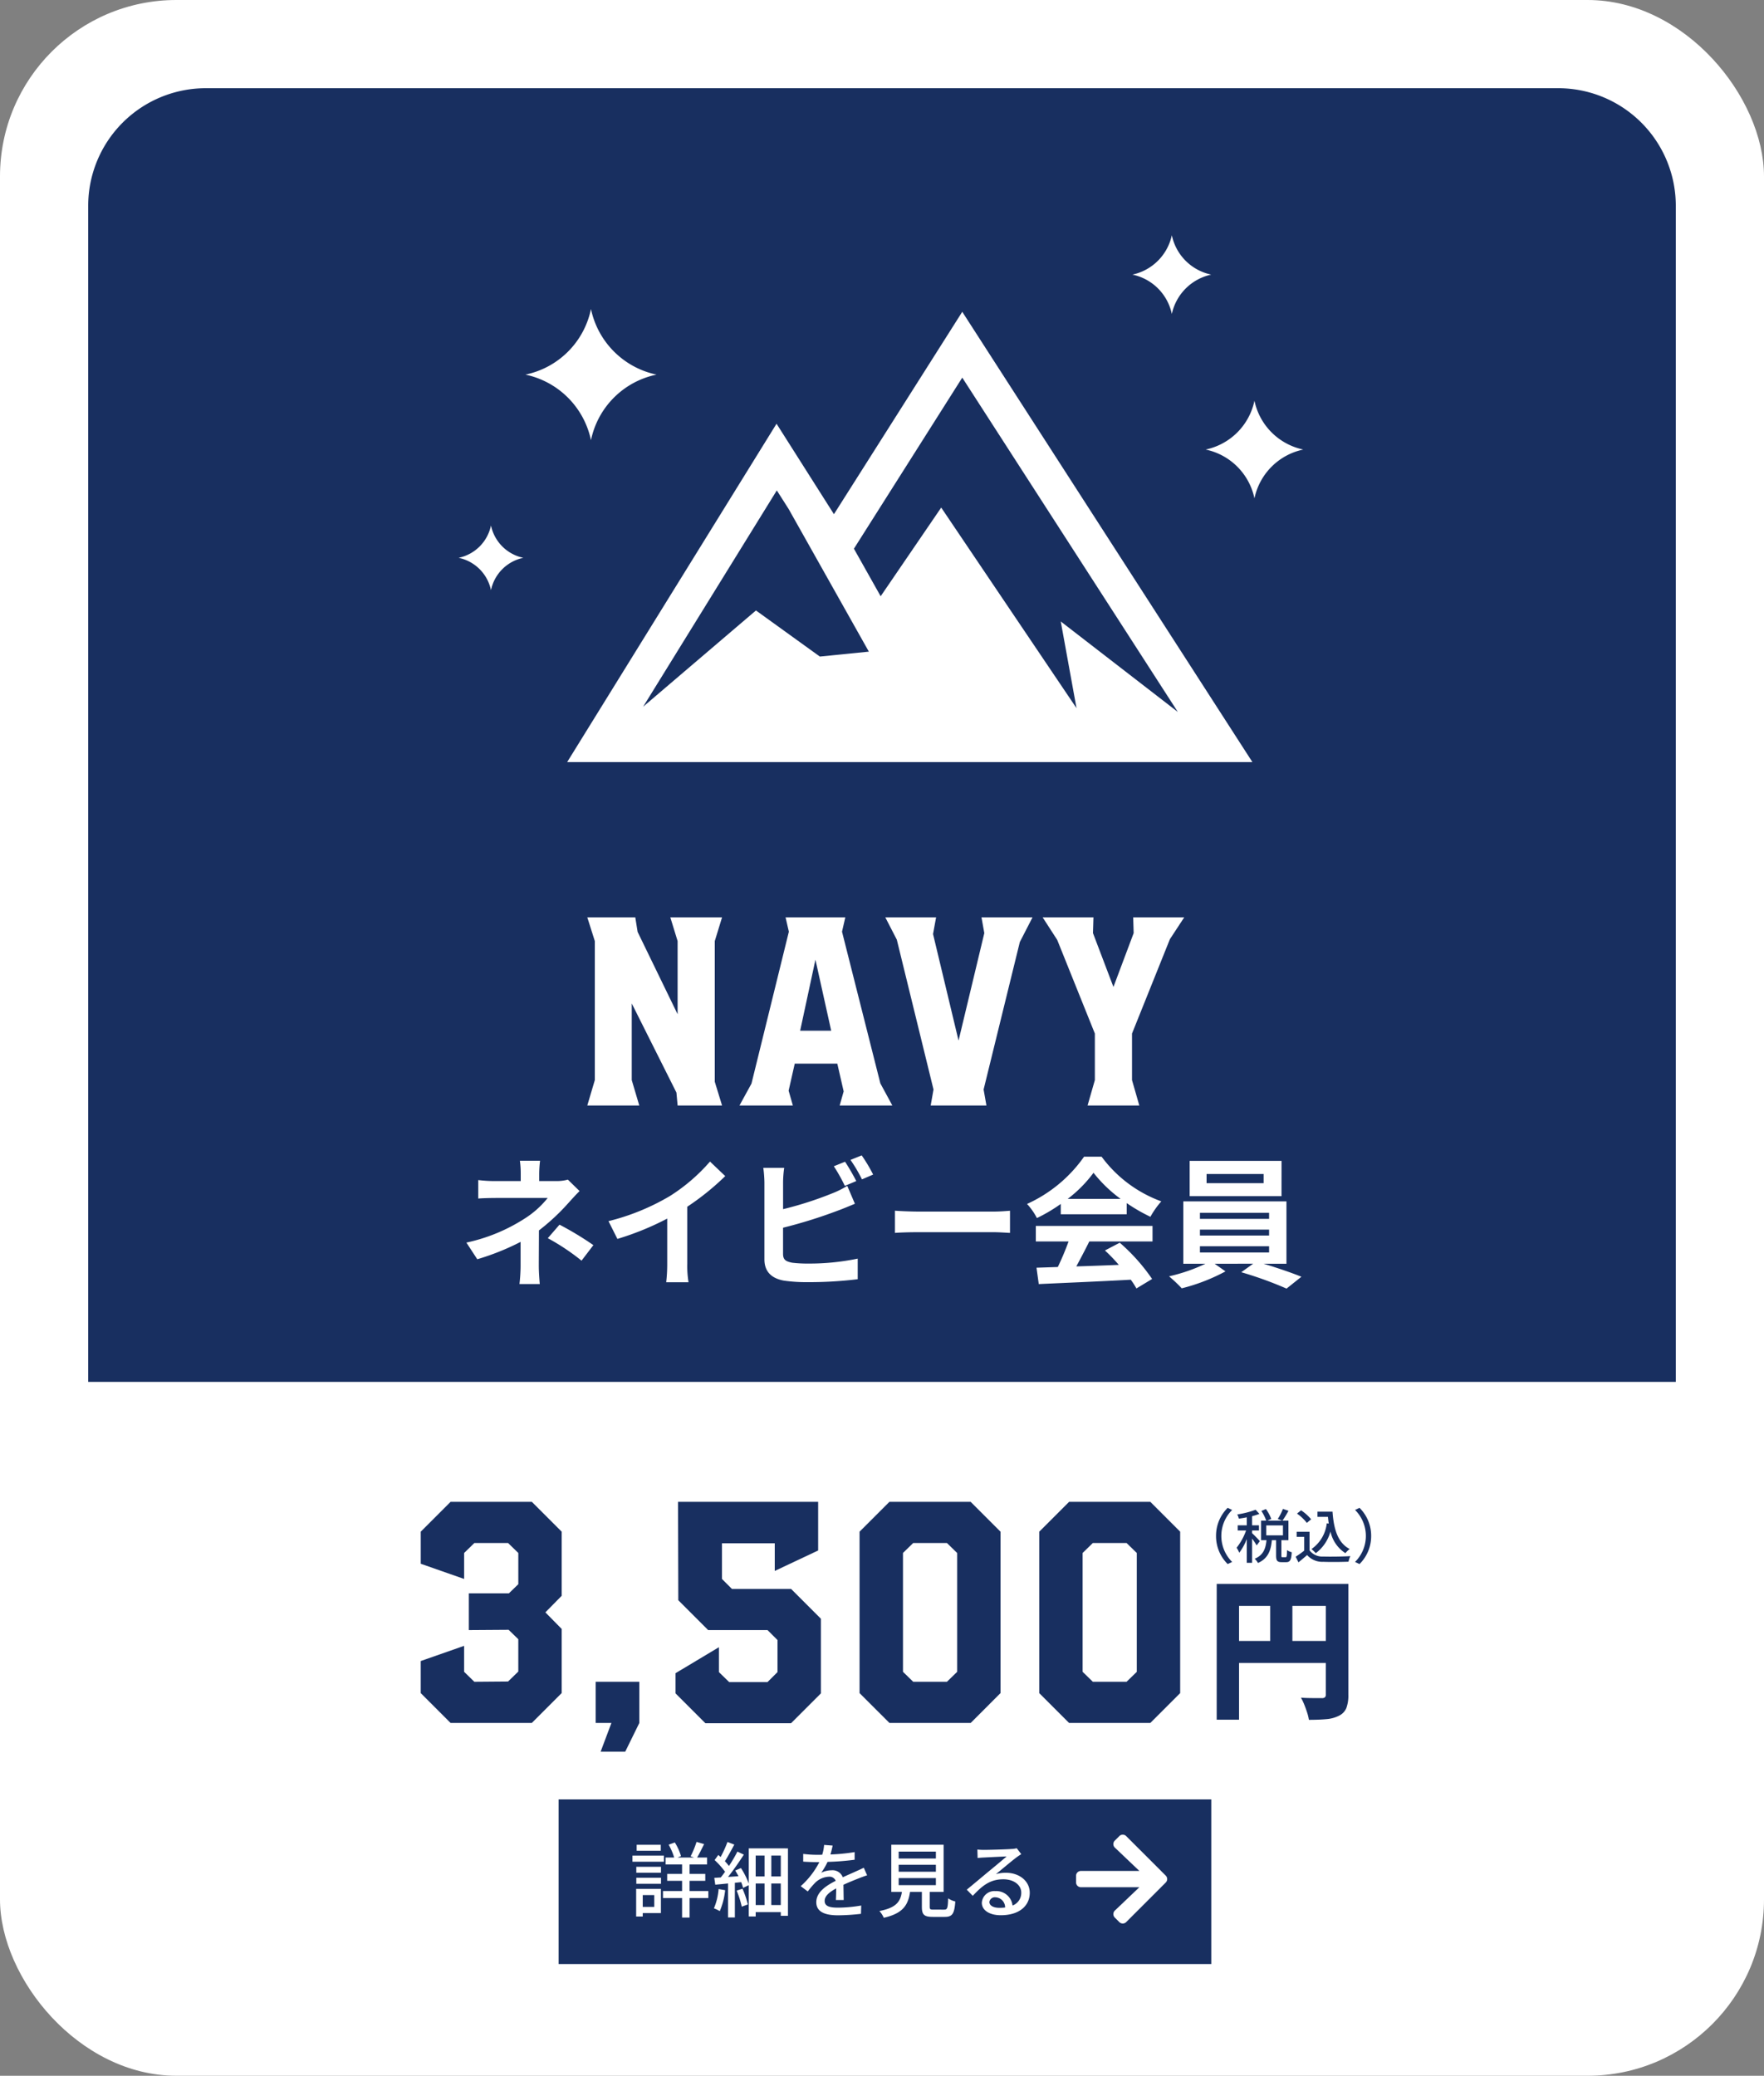 <svg xmlns="http://www.w3.org/2000/svg" width="300" height="353" viewBox="0 0 300 353">
  <rect x="0" y="0" width="300" height="353" fill="#808080" stroke="none"/>
  <g id="グループ_4976" data-name="グループ 4976" transform="translate(-183 -2193.133)">
    <rect id="長方形_264" data-name="長方形 264" width="300" height="353" rx="30" transform="translate(183 2193.133)" fill="#fff"/>
    <path id="パス_27832" data-name="パス 27832" d="M1.924-20.644h20.41V-16.9H5.72V2.444h-3.8Zm18.564,0H24.31v18.85A6.156,6.156,0,0,1,23.972.468a2.523,2.523,0,0,1-1.248,1.3,5.656,5.656,0,0,1-2.132.585q-1.248.117-2.99.117a7.642,7.642,0,0,0-.3-1.235Q17.082.546,16.809-.13A9.3,9.3,0,0,0,16.25-1.3q.676.052,1.4.065t1.326.013h.832a.761.761,0,0,0,.52-.143.629.629,0,0,0,.156-.481Zm-16.51,9.7H22.36V-7.2H3.978Zm7.046-7.618h3.77v9.49h-3.77Z" transform="translate(388 2483.133)" fill="#182f60"/>
    <path id="パス_27831" data-name="パス 27831" d="M6.81-3.8A6.662,6.662,0,0,0,8.79.98L9.55.62A6.223,6.223,0,0,1,7.71-3.8,6.223,6.223,0,0,1,9.55-8.22l-.76-.36A6.662,6.662,0,0,0,6.81-3.8Zm7.45.88a18.364,18.364,0,0,0-1.32-1.35v-.46h1.17v-.88H12.94V-7.16a12.205,12.205,0,0,0,1.24-.39l-.64-.71a14.7,14.7,0,0,1-3.12.8,2.867,2.867,0,0,1,.27.72c.43-.06.89-.13,1.35-.23v1.36H10.5v.88h1.42A10.192,10.192,0,0,1,10.31-1.8a5.008,5.008,0,0,1,.45.86,9.861,9.861,0,0,0,1.28-2.33V.77h.9V-3.35a12.419,12.419,0,0,1,.78,1.16Zm1.09-2.67h2.84V-3.9H15.35ZM18.12-.18c-.17,0-.2-.03-.2-.31V-3.08h1.2V-6.4H18.11a18.052,18.052,0,0,0,1.02-1.68l-.95-.32a8.873,8.873,0,0,1-.87,1.71l.74.29H15.54l.66-.3a7.181,7.181,0,0,0-.91-1.68l-.77.33a7.728,7.728,0,0,1,.83,1.65h-.88v3.32h.92c-.14,1.36-.48,2.52-2.01,3.16a2.591,2.591,0,0,1,.56.72c1.75-.78,2.21-2.2,2.36-3.88h.72v2.6c0,.86.18,1.14.95,1.14h.77c.64,0,.87-.35.94-1.69a2.646,2.646,0,0,1-.8-.36c-.02,1.06-.06,1.21-.24,1.21Zm5.94-7.75v.88h1.78c.04.39.08.78.14,1.15l-.34-.05a6.161,6.161,0,0,1-2.6,4.38,6.129,6.129,0,0,1,.73.7,6.847,6.847,0,0,0,2.5-3.69A5.825,5.825,0,0,0,28.81-.87a4.07,4.07,0,0,1,.73-.71c-2.02-1.03-2.72-3.4-2.92-6.35Zm-1.08,1.3a7.853,7.853,0,0,0-1.71-1.53l-.69.56a7.513,7.513,0,0,1,1.67,1.58Zm-.27,2.12H20.52v.86H21.8V-1.3A15.075,15.075,0,0,1,20.35-.27l.48.96c.52-.43,1-.83,1.47-1.24A3.425,3.425,0,0,0,25.06.6c1.14.05,3.15.03,4.28-.02a4.236,4.236,0,0,1,.31-.95c-1.25.08-3.47.11-4.58.07a2.719,2.719,0,0,1-2.36-1.05Zm10.48.71a6.662,6.662,0,0,0-1.98-4.78l-.76.36A6.223,6.223,0,0,1,32.29-3.8,6.223,6.223,0,0,1,30.45.62l.76.36A6.662,6.662,0,0,0,33.19-3.8Z" transform="translate(383 2458.133)" fill="#182f60"/>
    <path id="パス_27776" data-name="パス 27776" d="M-132.446-5.076v-5.452l7.379-2.585v4.418L-123.328-7l5.734-.047,1.739-1.692v-5.5l-1.645-1.6-6.768.047v-6.251h6.815l1.6-1.551v-5.311l-1.739-1.692h-5.734l-1.739,1.692v4.418l-7.379-2.585v-5.452l5.076-5.076h13.818l5.076,5.076v10.9l-2.773,2.82,2.773,2.82v10.9L-113.552,0H-127.37ZM-100.016,0h-2.679V-7h7.426V0l-2.4,4.888h-4.183Zm10.9-5.029V-8.46l7.379-4.418v4.23l1.739,1.692h6.533l1.692-1.692V-14.1l-1.692-1.692H-83.566l-5.076-5.076L-88.689-37.6H-64.86v8.272l-7.379,3.478v-4.7h-8.977v6.063l1.692,1.692h10.058l5.076,5.076v12.69L-69.466.047h-14.57Zm31.3-.047V-32.524l5.076-5.076h13.818l5.076,5.076V-5.076L-38.916,0H-52.734ZM-42.958-7l1.739-1.692v-20.21L-42.958-30.6h-5.734l-1.739,1.692v20.21L-48.692-7Zm15.7,1.927V-32.524l5.076-5.076H-8.366l5.076,5.076V-5.076L-8.366,0H-22.184ZM-12.408-7l1.739-1.692v-20.21L-12.408-30.6h-5.734l-1.739,1.692v20.21L-18.142-7Z" transform="translate(387 2486.133)" fill="#182f60"/>
    <g id="コンポーネント_2_2" data-name="コンポーネント 2 – 2" transform="translate(278 2499.133)">
      <rect id="長方形_261" data-name="長方形 261" width="111" height="28" fill="#182f60"/>
      <path id="パス_27833" data-name="パス 27833" d="M-29.624-11.284h-4.1v1.022h4.1Zm.532,1.848H-34.44V-8.4h5.348ZM-30.73-2.73V-.714h-1.96V-2.73ZM-29.6-3.78H-33.81v4.7h1.12V.336H-29.6Zm-4.186-.868h4.2V-5.67h-4.2Zm0-1.876h4.2V-7.532h-4.2Zm12.25,3.108h-3.192V-5.152h2.674V-6.328h-2.674v-1.61h2.982V-9.114h-1.694c.364-.616.784-1.484,1.19-2.282l-1.288-.378a15.783,15.783,0,0,1-1.008,2.45l.588.21h-2.814l.588-.238a9.3,9.3,0,0,0-1.05-2.324l-1.05.378a10.375,10.375,0,0,1,.938,2.184H-28.8v1.176H-26v1.61h-2.534v1.176H-26v1.736h-3.248v1.19H-26V1.092h1.274V-2.226h3.192Zm1.75-.336a10.317,10.317,0,0,1-.8,3.276A7.236,7.236,0,0,1-19.586,0a12.3,12.3,0,0,0,.91-3.556Zm3.066.266a15.6,15.6,0,0,1,.868,2.73l1.036-.378a15.914,15.914,0,0,0-.91-2.674Zm5.894,2.45V-4.7h1.61v3.668ZM-13.482-4.7h1.512v3.668h-1.512ZM-11.97-9.45v3.556h-1.512V-9.45Zm2.758,3.556h-1.61V-9.45h1.61Zm-5.446-4.774v5.992a13.008,13.008,0,0,0-1.33-2.646l-.966.42q.273.462.546.966l-1.778.126c.91-1.148,1.918-2.59,2.688-3.794l-1.092-.518a23.988,23.988,0,0,1-1.442,2.45,8.156,8.156,0,0,0-.686-.812c.5-.784,1.092-1.876,1.6-2.828l-1.162-.448A19.457,19.457,0,0,1-19.446-9.2l-.392-.35-.63.868A13.552,13.552,0,0,1-18.69-6.692c-.252.35-.49.672-.728.966-.406.028-.784.056-1.106.07l.168,1.162c.644-.056,1.386-.126,2.17-.21V1.078h1.162V-4.816l1.078-.112a8.765,8.765,0,0,1,.322.98l.966-.462V.91h1.176V.168h4.27V.8h1.218V-10.668Zm14.266-.476-1.456-.112A6.972,6.972,0,0,1-2.17-9.59c-.28.014-.56.014-.826.014A18.1,18.1,0,0,1-5.4-9.73v1.316c.784.056,1.75.084,2.338.084h.406A14.067,14.067,0,0,1-5.824-4.242l1.2.9a15.227,15.227,0,0,1,1.274-1.5A3.568,3.568,0,0,1-1.022-5.852a1.127,1.127,0,0,1,1.148.7c-1.624.826-3.3,1.918-3.3,3.64S-1.554.714.532.714A35.651,35.651,0,0,0,4.424.462L4.466-.952A23.84,23.84,0,0,1,.574-.588c-1.414,0-2.324-.2-2.324-1.148,0-.826.756-1.47,1.96-2.128C.2-3.178.182-2.38.154-1.89h1.33c-.014-.672-.028-1.792-.042-2.59.98-.448,1.89-.812,2.6-1.092.42-.168,1.022-.392,1.428-.518L4.9-7.378c-.448.224-.854.406-1.33.616-.658.308-1.372.6-2.24,1.008A1.843,1.843,0,0,0-.546-6.944a4.112,4.112,0,0,0-1.792.42A11.234,11.234,0,0,0-1.26-8.372a43.257,43.257,0,0,0,4.606-.364v-1.3A32.276,32.276,0,0,1-.77-9.632C-.588-10.234-.476-10.752-.392-11.144Zm11.228,5.53h6.328v1.2H10.836Zm0-2.268h6.328v1.19H10.836Zm0-2.24h6.328v1.176H10.836Zm5.936,9.87c-.56,0-.658-.056-.658-.476V-3.262H18.48v-8.022h-8.9v8.022h1.806C11.116-1.6,10.43-.574,7.56-.014A4.032,4.032,0,0,1,8.3,1.134c3.276-.742,4.144-2.17,4.466-4.4h2.016V-.728c0,1.316.364,1.708,1.834,1.708H18.69c1.26,0,1.624-.518,1.778-2.618A3.667,3.667,0,0,1,19.25-2.17c-.056,1.694-.14,1.918-.686,1.918Zm9.492-1.3a.931.931,0,0,1,1.022-.8A1.72,1.72,0,0,1,28.938-.616a7.46,7.46,0,0,1-.994.056C26.95-.56,26.264-.938,26.264-1.554ZM24.22-10.472l.042,1.442c.322-.042.686-.07,1.036-.084.728-.042,3.15-.154,3.892-.182-.7.616-2.324,1.96-3.108,2.6-.826.686-2.576,2.156-3.668,3.052L23.436-2.6c1.652-1.764,2.968-2.814,5.208-2.814,1.75,0,3.038.952,3.038,2.268A2.274,2.274,0,0,1,30.2-.952,2.763,2.763,0,0,0,27.286-3.4a2.128,2.128,0,0,0-2.31,1.974C24.976-.154,26.264.7,28.2.7c3.15,0,4.928-1.6,4.928-3.822,0-1.96-1.736-3.4-4.074-3.4a5.8,5.8,0,0,0-1.68.238c.994-.812,2.716-2.268,3.43-2.8.294-.224.588-.42.882-.6l-.77-1.008a4.174,4.174,0,0,1-.9.126c-.756.07-3.948.154-4.676.154A10.169,10.169,0,0,1,24.22-10.472Z" transform="translate(47 19)" fill="#fff"/>
      <path id="Icon_awesome-arrow-right" data-name="Icon awesome-arrow-right" d="M6.59,3.659l.768-.768a.827.827,0,0,1,1.173,0l6.725,6.722a.827.827,0,0,1,0,1.173L8.531,17.511a.827.827,0,0,1-1.173,0l-.768-.768A.831.831,0,0,1,6.6,15.556l4.169-3.971H.83a.828.828,0,0,1-.83-.83V9.647a.828.828,0,0,1,.83-.83h9.942L6.6,4.846A.825.825,0,0,1,6.59,3.659Z" transform="translate(88 3.353)" fill="#fff"/>
    </g>
    <path id="長方形_263" data-name="長方形 263" d="M20,0H250a20,20,0,0,1,20,20V220a0,0,0,0,1,0,0H0a0,0,0,0,1,0,0V20A20,20,0,0,1,20,0Z" transform="translate(198 2208.133)" fill="#182f60"/>
    <path id="パス_27775" data-name="パス 27775" d="M-48.84-4.32V-27.96L-50.12-32h8.16l.4,2.48,6.8,14V-27.96L-36-32h8.8l-1.24,4.04V-4.04L-27.2,0h-7.56l-.2-2.2-7.6-15.16V-4.32L-41.28,0h-8.84Zm26.64.6,6.36-25.84L-16.4-32H-6.24l-.56,2.44L-.28-3.76,1.76,0H-7.2l.68-2.4L-7.6-7.12h-7.24l-1.04,4.6L-15.16,0h-9.08Zm13.56-9L-11.32-24.8l-2.6,12.08Zm17.4,10L2.52-28.2.56-32H9.2l-.52,2.84L13-11.12h.04l4.36-18.2L16.92-32H25.6l-2.16,4.2L17.28-2.72,17.76,0H8.28ZM36.2-4.32v-7.92L29.8-28.16,27.32-32h8.64l-.08,2.68,3.48,9.16,3.44-9.16L42.72-32H51.4l-2.44,3.72L42.52-12.24v7.92L43.76,0h-8.8Z" transform="translate(333 2381.133)" fill="#fff"/>
    <path id="パス_27830" data-name="パス 27830" d="M-58.152-19.608h-3.432A15.5,15.5,0,0,1-61.44-17.4v1.248h-4.152a22.578,22.578,0,0,1-3.072-.168v3.144c.744-.072,2.256-.1,3.12-.1h8.688A15.864,15.864,0,0,1-60.888-9.7,29.807,29.807,0,0,1-70.68-5.688l1.848,2.832a42.139,42.139,0,0,0,7.368-2.952v4.1a27.647,27.647,0,0,1-.192,3.072H-58.2c-.072-.744-.168-2.112-.168-3.072,0-1.512.024-4.128.024-6.048a36.217,36.217,0,0,0,5.04-4.7c.528-.576,1.248-1.392,1.872-1.992l-1.992-1.944a7.194,7.194,0,0,1-1.992.24H-58.3V-17.4A19.671,19.671,0,0,1-58.152-19.608ZM-51.1-2.616l2.016-2.64a54.1,54.1,0,0,0-5.76-3.48l-1.992,2.3A37.747,37.747,0,0,1-51.1-2.616Zm4.584-6.72L-45-6.312a48.09,48.09,0,0,0,8.472-3.456v7.68A26.878,26.878,0,0,1-36.7,1.056H-32.9a16.5,16.5,0,0,1-.216-3.144v-9.7a44.022,44.022,0,0,0,6.456-5.208l-2.592-2.472a30.769,30.769,0,0,1-6.768,5.832A38.592,38.592,0,0,1-46.512-9.336Zm40.224-10.1-1.9.768a28.723,28.723,0,0,1,1.872,3.336l1.944-.816C-4.824-17.04-5.688-18.552-6.288-19.44Zm2.832-1.08-1.9.768A25.445,25.445,0,0,1-3.408-16.44l1.9-.816A26.493,26.493,0,0,0-3.456-20.52Zm-13.176,2.112h-3.552a19.858,19.858,0,0,1,.192,2.5v13.08c0,2.064,1.2,3.216,3.288,3.6a26.715,26.715,0,0,0,4.032.264,68.2,68.2,0,0,0,8.544-.5v-3.5a40.659,40.659,0,0,1-8.352.84,22.446,22.446,0,0,1-2.784-.144c-1.08-.216-1.56-.48-1.56-1.512v-4.44A82.841,82.841,0,0,0-7.416-11.16c.792-.288,1.872-.744,2.808-1.128l-1.3-3.048a15.521,15.521,0,0,1-2.616,1.3,60.527,60.527,0,0,1-8.3,2.664v-4.536A18.03,18.03,0,0,1-16.632-18.408Zm18.84,7.3v3.768c.888-.072,2.5-.12,3.864-.12H18.96c1.008,0,2.232.1,2.808.12v-3.768c-.624.048-1.68.144-2.808.144H6.072C4.824-10.968,3.072-11.04,2.208-11.112Zm29.376-2.016a21.811,21.811,0,0,0,4.392-4.44,23.357,23.357,0,0,0,4.608,4.44Zm-1.176,2.616H41.616v-1.9a29,29,0,0,0,4.032,2.328A14.793,14.793,0,0,1,47.5-12.7,21.954,21.954,0,0,1,37.344-20.3H34.368a23.832,23.832,0,0,1-9.7,8.04,11.149,11.149,0,0,1,1.68,2.4,27.711,27.711,0,0,0,4.056-2.4ZM26.16-5.88h5.568A46.089,46.089,0,0,1,29.9-1.536l-3.624.12.384,2.784c4.08-.192,10.008-.432,15.648-.744a12.724,12.724,0,0,1,.96,1.488L45.936.5a32.278,32.278,0,0,0-5.5-6.168l-2.52,1.32A28.605,28.605,0,0,1,40.272-1.9c-2.448.1-4.92.192-7.224.264.72-1.344,1.512-2.832,2.208-4.248H46.008V-8.52H26.16ZM64.9-15.792H55.2v-1.56h9.7Zm3.048-3.792H52.32v6H67.944ZM54.072-5.064h11.76v1.056H54.072Zm0-2.832h11.76v1.008H54.072Zm0-2.856h11.76V-9.72H54.072ZM68.784-2.088V-12.7H51.24V-2.088h3.768A29.3,29.3,0,0,1,48.816.048a25.1,25.1,0,0,1,2.16,2.04,31.978,31.978,0,0,0,7.44-2.88l-1.848-1.3H63.12L61.1-.648a63.88,63.88,0,0,1,7.7,2.784L71.328.12C69.672-.552,67.152-1.416,64.9-2.088Z" transform="translate(333 2410.133)" fill="#fff"/>
    <g id="内容" transform="translate(261 2233.133)">
      <g id="グループ_4375" data-name="グループ 4375">
        <path id="パス_5678" data-name="パス 5678" d="M70.886,3.04,49.062,37.459,39.3,22.074,3.69,79.619H120.231ZM46.669,61.67,35.8,53.83,16.612,70.2,39.346,33.415l2.01,3.156L55,60.832ZM67.345,36.275,57.007,51.414,52.46,43.327,70.886,14.234l36.661,56.855L87.637,55.7l2.68,14.744L67.3,36.325Z" transform="translate(14.764 9.984)" fill="#fff"/>
        <path id="パス_5679" data-name="パス 5679" d="M2.27,13.663A14.429,14.429,0,0,1,13.423,24.815,14.352,14.352,0,0,1,24.575,13.663,14.429,14.429,0,0,1,13.423,2.51,14.352,14.352,0,0,1,2.27,13.663Z" transform="translate(9.083 10.043)" fill="#fff"/>
        <path id="パス_5680" data-name="パス 5680" d="M26.45,14.182a10.735,10.735,0,0,1,8.3,8.3,10.735,10.735,0,0,1,8.3-8.3,10.735,10.735,0,0,1-8.3-8.3A10.735,10.735,0,0,1,26.45,14.182Z" transform="translate(100.593 22.267)" fill="#fff"/>
        <path id="パス_5681" data-name="パス 5681" d="M23.96,6.7a8.649,8.649,0,0,1,6.7,6.7,8.721,8.721,0,0,1,6.7-6.7,8.649,8.649,0,0,1-6.7-6.7A8.721,8.721,0,0,1,23.96,6.7Z" transform="translate(90.63)" fill="#fff"/>
        <path id="パス_5682" data-name="パス 5682" d="M0,15.781a7.1,7.1,0,0,1,5.5,5.5,7.1,7.1,0,0,1,5.5-5.5,7.1,7.1,0,0,1-5.5-5.5A7.1,7.1,0,0,1,0,15.781Z" transform="translate(0 39.08)" fill="#fff"/>
      </g>
    </g>
  </g>
</svg>
